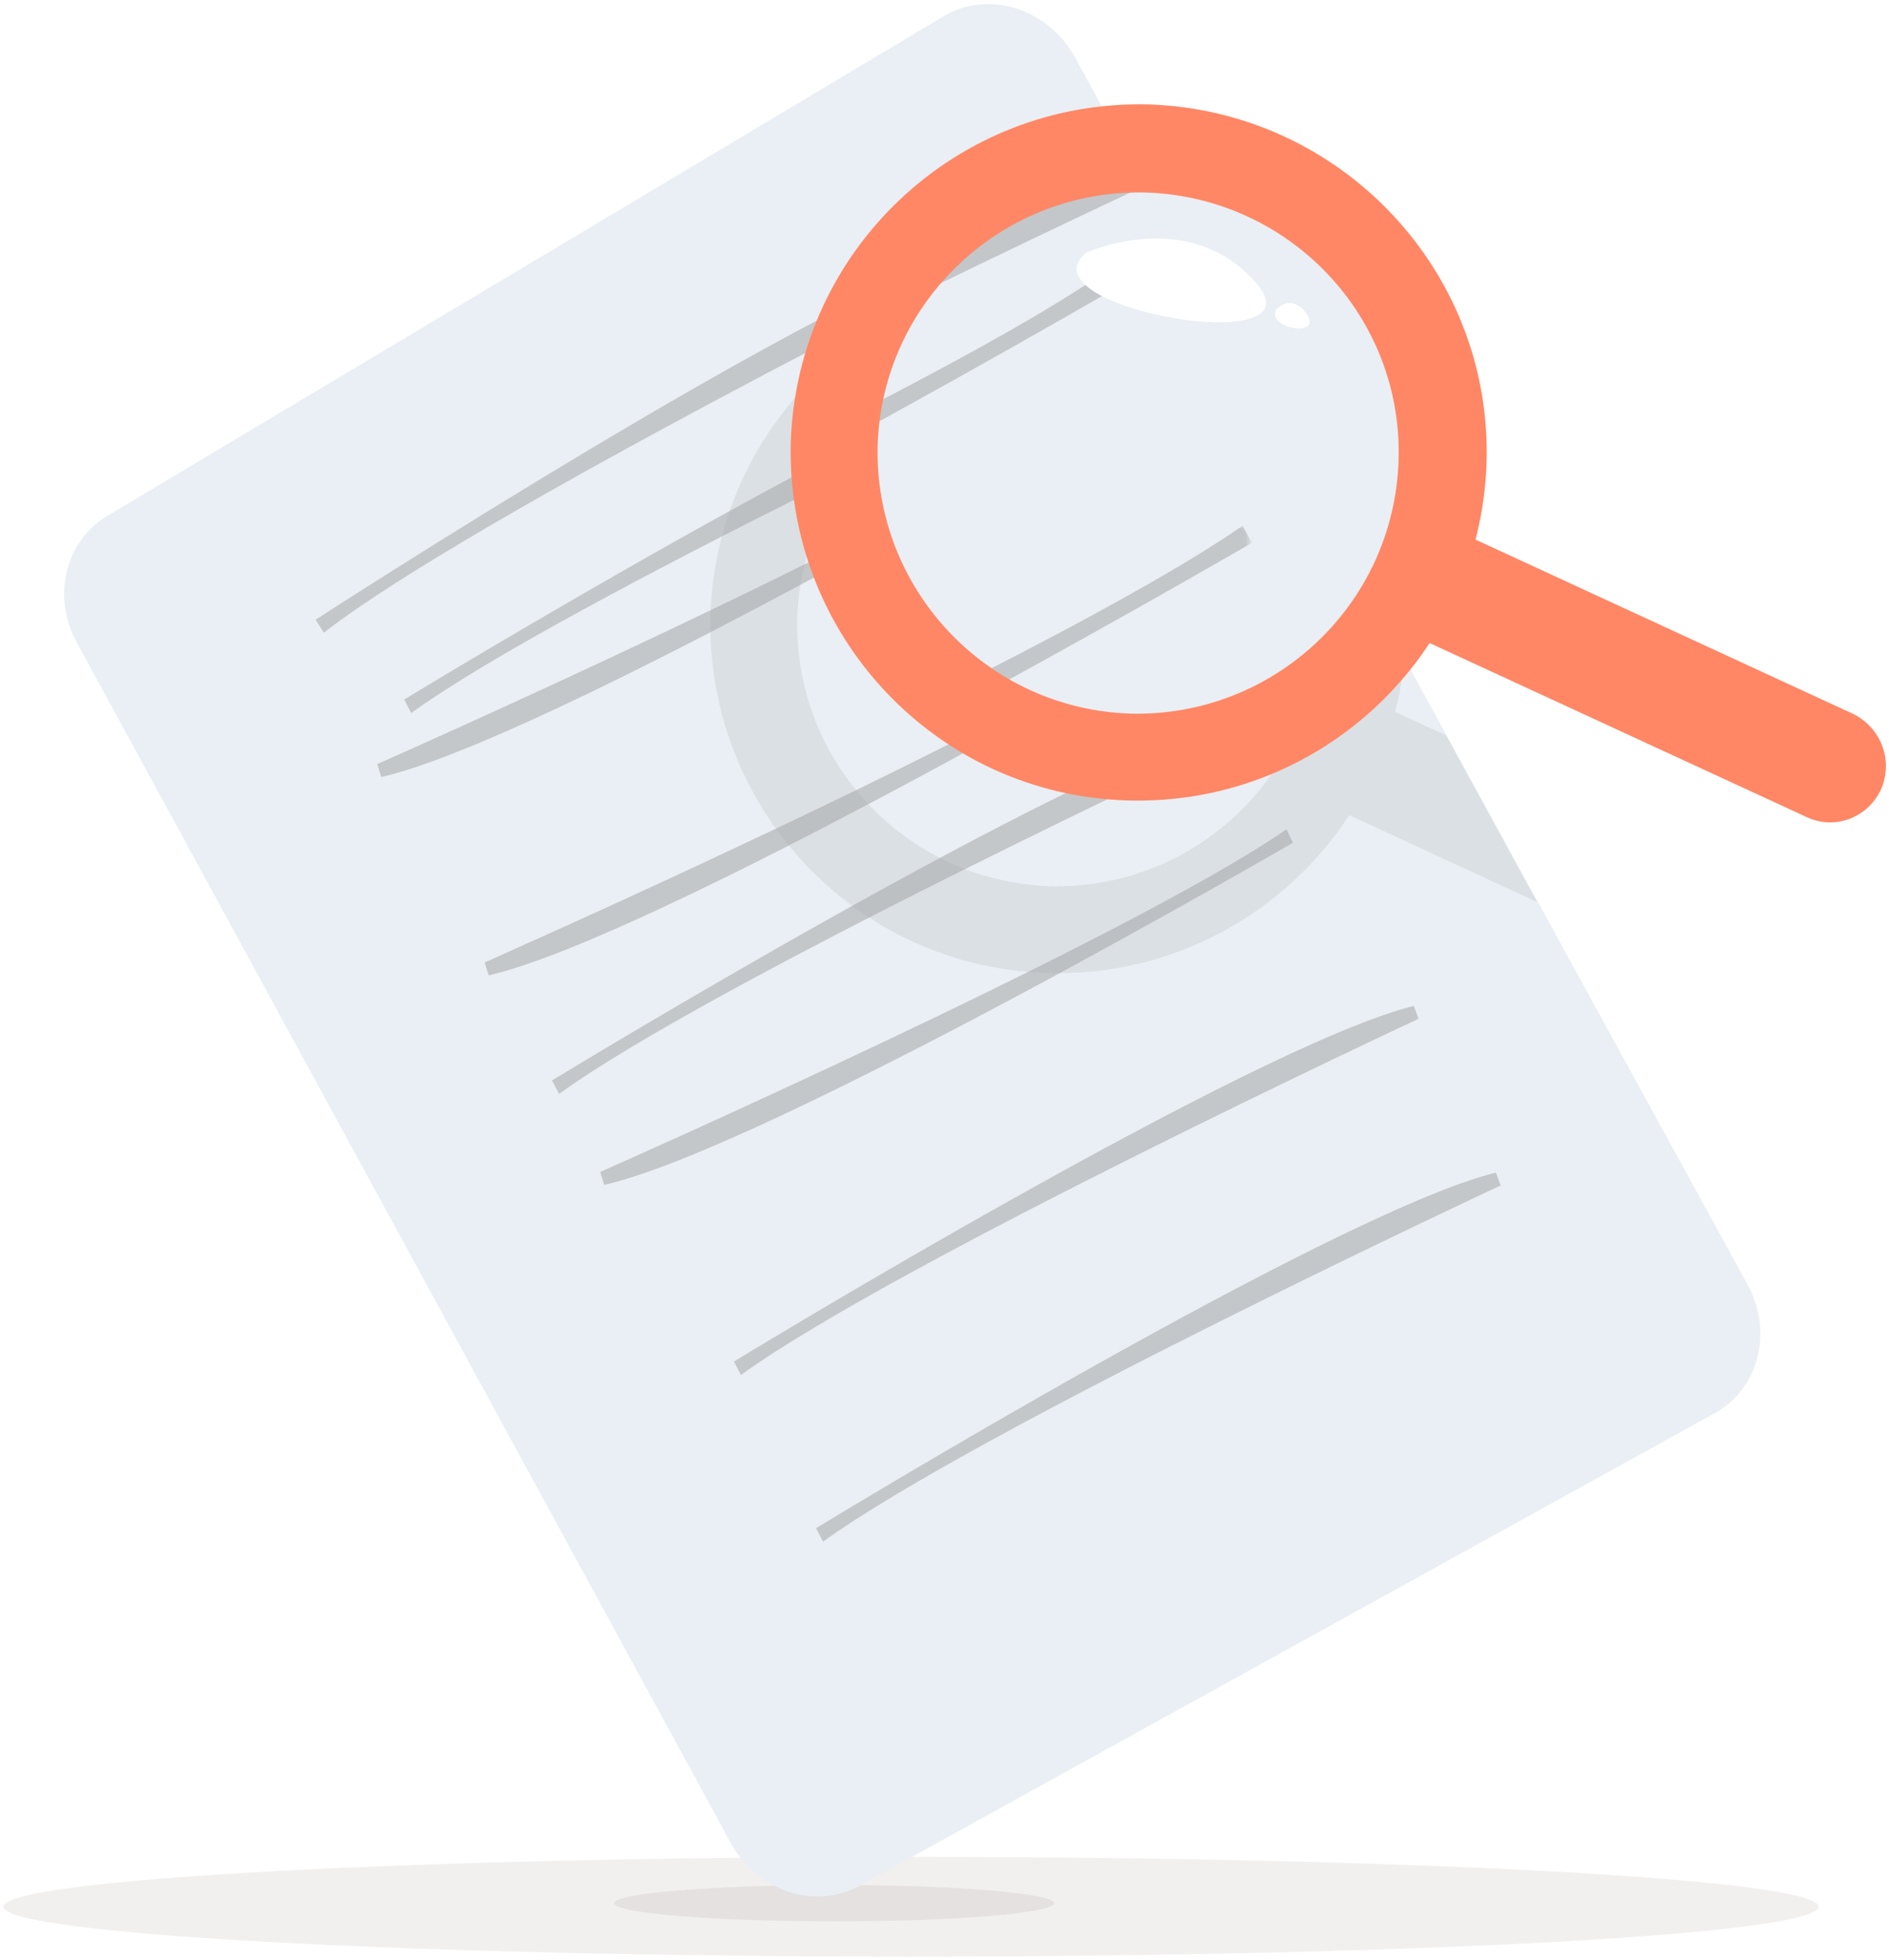 <?xml version="1.0" encoding="utf-8"?>
<!-- Generator: Adobe Illustrator 23.0.1, SVG Export Plug-In . SVG Version: 6.00 Build 0)  -->
<svg version="1.1" id="Calque_1" xmlns="http://www.w3.org/2000/svg" xmlns:xlink="http://www.w3.org/1999/xlink" x="0px" y="0px"
	 viewBox="0 0 322 334" style="enable-background:new 0 0 322 334;" xml:space="preserve">
<style type="text/css">
	.st0{opacity:0.3;fill-rule:evenodd;clip-rule:evenodd;fill:#705C57;fill-opacity:0.3;enable-background:new    ;}
	.st1{opacity:0.1;fill-rule:evenodd;clip-rule:evenodd;fill:#705C57;enable-background:new    ;}
	.st2{fill-rule:evenodd;clip-rule:evenodd;fill:#E9EFF4;}
	.st3{fill-rule:evenodd;clip-rule:evenodd;fill:#C3C7C9;}
	.st4{opacity:0.2;fill-rule:evenodd;clip-rule:evenodd;fill:#A5A5A5;}
	.st5{filter:url(#Adobe_OpacityMaskFilter);}
	.st6{fill-rule:evenodd;clip-rule:evenodd;fill:#FFFFFF;}
	.st7{mask:url(#mask-2_1_);fill-rule:evenodd;clip-rule:evenodd;fill:#E9EFF4;}
	.st8{filter:url(#Adobe_OpacityMaskFilter_1_);}
	.st9{mask:url(#mask-6_1_);fill-rule:evenodd;clip-rule:evenodd;fill:#C3C7C9;}
	.st10{filter:url(#Adobe_OpacityMaskFilter_2_);}
	.st11{mask:url(#mask-14_1_);fill-rule:evenodd;clip-rule:evenodd;fill:#C3C7C9;}
	.st12{filter:url(#Adobe_OpacityMaskFilter_3_);}
	.st13{mask:url(#mask-18_1_);fill-rule:evenodd;clip-rule:evenodd;fill:#C3C7C9;}
	.st14{fill-rule:evenodd;clip-rule:evenodd;fill:#FF8765;}
</style>
<path id="Fill-1" class="st0" d="M155.3,333.4c-85.4,0-154.7-3.8-154.7-8.5s69.3-8.5,154.7-8.5c85.4,0,154.7,3.8,154.7,8.5
	S240.8,333.4,155.3,333.4z"/>
<path id="Fill-3" class="st1" d="M179.7,324.3c0,1.7-16.8,3.1-37.5,3.1c-20.7,0-37.5-1.4-37.5-3.1s16.8-3.1,37.5-3.1
	C162.9,321.2,179.7,322.6,179.7,324.3"/>
<path id="Fill-5" class="st2" d="M13.1,109.5l111.5,204.6c4.5,8.2,14.4,11.4,22,7.2l145.7-80.5c7.5-4.1,10-13.9,5.6-21.9L183.2,9.7
	c-4.6-8.3-14.8-11.5-22.4-6.9L18.3,87.9C11.1,92.2,8.8,101.7,13.1,109.5"/>
<path id="Fill-7" class="st3" d="M53.8,105.6c0,0,86.3-56,113.9-63.6l0.9,2.1c0,0-87.6,43.7-113.4,63.7L53.8,105.6z"/>
<path id="Fill-9" class="st3" d="M68.9,119.2c0,0,88.1-53.7,115.9-60.6l0.8,2.2c0,0-89,41.5-115.5,60.7L68.9,119.2z"/>
<path id="Fill-11" class="st3" d="M125.1,232c0,0,88.1-53.7,115.9-60.6l0.8,2.2c0,0-89,41.5-115.5,60.7L125.1,232z"/>
<path id="Fill-13" class="st3" d="M94.1,184.1c0,0,88.1-53.7,115.9-60.6l0.8,2.2c0,0-89,41.5-115.5,60.7L94.1,184.1z"/>
<path id="Fill-15" class="st3" d="M139.1,260.4c0,0,88.1-53.7,115.9-60.6l0.8,2.2c0,0-89,41.5-115.5,60.7L139.1,260.4z"/>
<path id="Fill-17" class="st3" d="M182.4,74.1c0,0-89.4,51.9-117.4,58.3l-0.7-2.2c0,0,90-39.7,117-58.4L182.4,74.1z"/>
<path id="Fill-19" class="st3" d="M220.4,143.6c0,0-89.4,51.9-117.4,58.3l-0.7-2.2c0,0,90-39.7,117-58.4L220.4,143.6z"/>
<path id="Fill-21" class="st3" d="M200.7,107.9c0,0-89.4,51.9-117.4,58.3l-0.7-2.2c0,0,90-39.7,117-58.4L200.7,107.9z"/>
<path class="st4" d="M262,153.7l-15.5-28.4l-8.7-4c1.1-4.2,1.7-8.5,1.9-13c0.9-32.8-24.8-60-57.5-61.1c-32.8-0.9-60,24.8-61.1,57.5
	c-0.9,32.9,24.8,60.2,57.5,61.1c21.4,0.6,40.5-10.2,51.4-26.9L262,153.7z M224.7,107.9c-0.8,24.5-21.2,43.7-45.7,43.1
	c-24.5-0.8-43.7-21.2-43.1-45.7c0.8-24.5,21.2-43.7,45.7-43.1C206.2,63,225.5,83.3,224.7,107.9z"/>
<defs>
	<filter id="Adobe_OpacityMaskFilter" filterUnits="userSpaceOnUse" x="-30" y="-45" width="371" height="413.9">
		<feColorMatrix  type="matrix" values="1 0 0 0 0  0 1 0 0 0  0 0 1 0 0  0 0 0 1 0"/>
	</filter>
</defs>
<mask maskUnits="userSpaceOnUse" x="-30" y="-45" width="371" height="413.9" id="mask-2_1_">
	<g class="st5">
		<path id="path-1_1_" class="st6" d="M142.6,77.2c0,28.6,23.2,51.8,51.8,51.8c28.6,0,51.8-23.2,51.8-51.8
			c0-28.6-23.2-51.8-51.8-51.8C165.8,25.4,142.6,48.6,142.6,77.2"/>
	</g>
</mask>
<path id="Fill-29" class="st7" d="M-27.3,94.7l143.1,262.6c5.7,10.5,18.4,14.6,28.3,9.2l187-103.3c9.6-5.3,12.8-17.8,7.2-28.1
	L191.1-33.5c-5.9-10.7-19-14.7-28.8-8.8L-20.6,67C-29.8,72.5-32.7,84.6-27.3,94.7"/>
<defs>
	<filter id="Adobe_OpacityMaskFilter_1_" filterUnits="userSpaceOnUse" x="44.4" y="29.3" width="149.8" height="80.7">
		<feColorMatrix  type="matrix" values="1 0 0 0 0  0 1 0 0 0  0 0 1 0 0  0 0 0 1 0"/>
	</filter>
</defs>
<mask maskUnits="userSpaceOnUse" x="44.4" y="29.3" width="149.8" height="80.7" id="mask-6_1_">
	<g class="st8">
		<path id="path-5_1_" class="st6" d="M142.6,77.2c0,28.6,23.2,51.8,51.8,51.8c28.6,0,51.8-23.2,51.8-51.8
			c0-28.6-23.2-51.8-51.8-51.8C165.8,25.4,142.6,48.6,142.6,77.2z"/>
	</g>
</mask>
<path id="Fill-35" class="st9" d="M44.4,107.1c0,0,113-68.9,148.8-77.8l1,2.8c0,0-114.2,53.2-148.2,77.9L44.4,107.1z"/>
<defs>
	<filter id="Adobe_OpacityMaskFilter_2_" filterUnits="userSpaceOnUse" x="38.3" y="46.3" width="151.6" height="77.7">
		<feColorMatrix  type="matrix" values="1 0 0 0 0  0 1 0 0 0  0 0 1 0 0  0 0 0 1 0"/>
	</filter>
</defs>
<mask maskUnits="userSpaceOnUse" x="38.3" y="46.3" width="151.6" height="77.7" id="mask-14_1_">
	<g class="st10">
		<path id="path-13_1_" class="st6" d="M142.6,77.2c0,28.6,23.2,51.8,51.8,51.8c28.6,0,51.8-23.2,51.8-51.8
			c0-28.6-23.2-51.8-51.8-51.8C165.8,25.4,142.6,48.6,142.6,77.2z"/>
	</g>
</mask>
<path id="Fill-47" class="st11" d="M190,49.2c0,0-114.7,66.7-150.7,74.8l-1-2.8c0,0,115.5-50.9,150.1-74.9L190,49.2z"/>
<defs>
	<filter id="Adobe_OpacityMaskFilter_3_" filterUnits="userSpaceOnUse" x="61.8" y="89.6" width="151.6" height="77.7">
		<feColorMatrix  type="matrix" values="1 0 0 0 0  0 1 0 0 0  0 0 1 0 0  0 0 0 1 0"/>
	</filter>
</defs>
<mask maskUnits="userSpaceOnUse" x="61.8" y="89.6" width="151.6" height="77.7" id="mask-18_1_">
	<g class="st12">
		<path id="path-17_1_" class="st6" d="M142.6,77.2c0,28.6,23.2,51.8,51.8,51.8c28.6,0,51.8-23.2,51.8-51.8
			c0-28.6-23.2-51.8-51.8-51.8C165.8,25.4,142.6,48.6,142.6,77.2z"/>
	</g>
</mask>
<path id="Fill-53" class="st13" d="M213.4,92.5c0,0-114.7,66.7-150.7,74.8l-1-2.8c0,0,115.5-50.9,150.1-74.9L213.4,92.5z"/>
<path id="Fill-57" class="st14" d="M320.6,134.6c-2.3,4.8-7.9,6.9-12.7,4.6l-68.7-31.7l8.1-17.5l68.7,31.7
	C320.7,124.1,322.8,129.7,320.6,134.6"/>
<path id="Fill-59" class="st14" d="M195.9,17.8c-32.8-0.9-60,24.8-61.1,57.5c-0.9,32.9,24.8,60.2,57.5,61.1
	c32.8,0.9,60-24.8,61.1-57.5C254.4,46.2,228.6,18.9,195.9,17.8 M238.4,78.5c-0.8,24.5-21.2,43.7-45.7,43.1
	c-24.5-0.8-43.7-21.2-43.1-45.7c0.8-24.5,21.2-43.7,45.7-43.1C219.9,33.6,239.2,54,238.4,78.5"/>
<path id="Fill-61" class="st6" d="M185.1,43.1c0,0,17.5-8.1,29,5.1C225.7,61.5,174,52.5,185.1,43.1"/>
<path id="Fill-63" class="st6" d="M217.5,52.8c0,0,2.6-3.1,5.3,0.8C225.4,57.5,216.1,56.1,217.5,52.8"/>
</svg>
